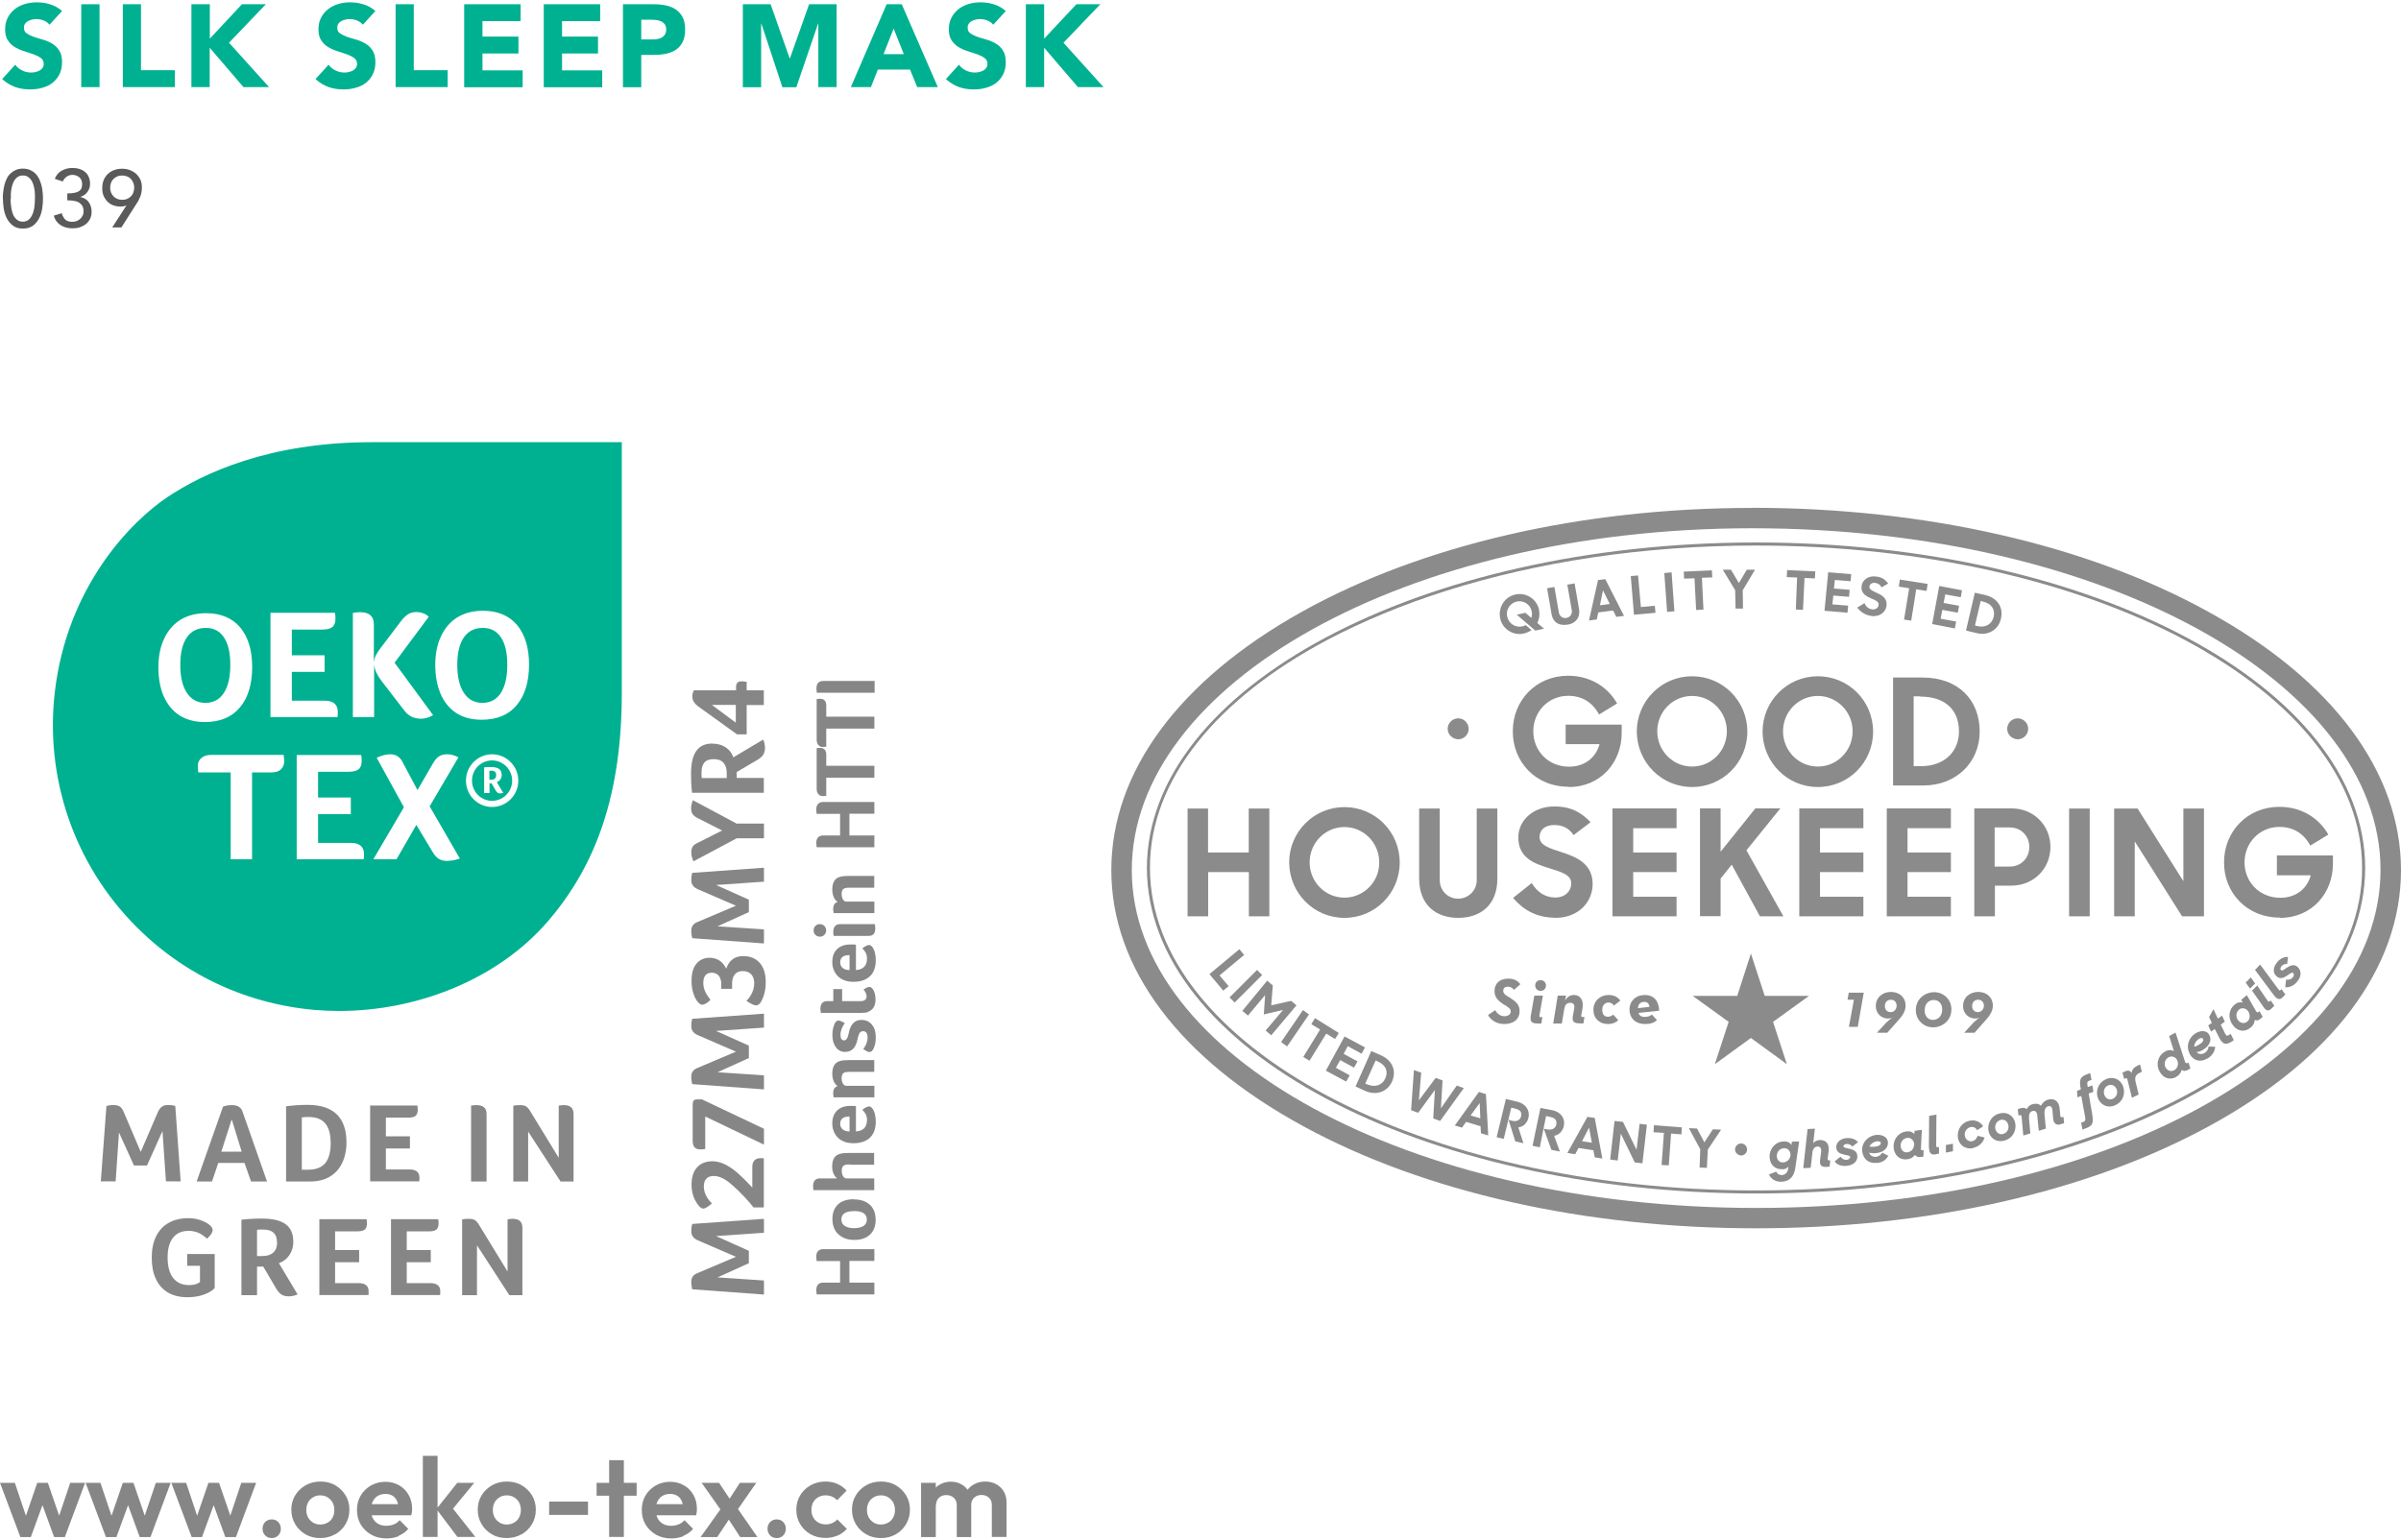 <svg height="120px" width="187px" viewBox="0 0 187.66 120.08" xmlns="http://www.w3.org/2000/svg" id="Layer_2"><defs><style>.cls-1{fill:#868686;}.cls-2{fill:#5a5a5a;}.cls-3{fill:#8b8b8b;}.cls-4{fill:#00b191;}</style></defs><g id="Layer_1-2"><path d="M136.94,39.54c-13.31,0-25.82,2.89-35.21,8.13-9.59,5.36-14.87,12.52-14.87,20.19s5.34,14.77,15.04,20.04c9.44,5.14,21.99,7.96,35.35,7.96s25.92-2.82,35.36-7.96c9.71-5.28,15.05-12.4,15.05-20.04s-5.33-14.85-15.02-20.18c-9.49-5.26-22.18-8.15-35.7-8.15M136.94,41.13c27.65,0,49.12,12.23,49.12,26.71s-21.64,26.43-48.8,26.43-48.8-11.93-48.8-26.41,21.32-26.73,48.48-26.73" class="cls-3"></path><path d="M103.72,49.87c-8.58,4.57-13.86,10.89-13.84,17.81,0,6.94,5.28,13.24,13.84,17.81,8.57,4.57,20.43,7.41,33.53,7.41s24.95-2.84,33.53-7.41c8.58-4.57,13.86-10.89,13.84-17.81,0-6.94-5.28-13.24-13.84-17.81-8.58-4.57-20.43-7.39-33.53-7.39-8.84,0-17.1,1.29-24.19,3.53-3.41,1.08-6.55,2.39-9.34,3.86M89.64,67.69c.03-14.11,21.35-25.44,47.61-25.45,26.26,0,47.58,11.32,47.61,25.45-.03,14.11-21.35,25.44-47.61,25.45-26.26-.02-47.58-11.34-47.61-25.45" class="cls-3"></path><polygon points="136.85 74.38 137.93 77.69 141.39 77.69 138.58 79.72 139.66 83.03 136.85 80.98 134.03 83.03 135.11 79.72 132.3 77.69 135.78 77.69 136.85 74.38" class="cls-3"></polygon><path d="M116.31,79.18l.55-.37c.13.22.37.47.72.47.29,0,.5-.15.5-.37,0-.18-.12-.29-.44-.49l-.17-.1c-.44-.29-.66-.57-.66-1.02,0-.52.35-.96,1.08-.96.44,0,.74.17.94.44l-.5.44c-.13-.17-.25-.25-.49-.25-.25,0-.35.15-.35.32s.1.29.35.44l.17.1c.47.3.76.54.76,1.04,0,.69-.52,1.02-1.21,1.02-.64,0-1.09-.37-1.26-.71" class="cls-3"></path><path d="M119.99,76.88c0-.25.18-.42.42-.42s.42.17.42.42-.18.42-.42.42c-.22,0-.42-.17-.42-.42M119.65,79.22l.27-1.55h.67l-.27,1.55c-.02.08.02.13.08.13h.15l-.08.5h-.25c-.49,0-.66-.12-.57-.64" class="cls-3"></path><path d="M121.73,77.67h.67l-.08.39c.17-.29.39-.44.71-.44.47,0,.76.4.66,1.02l-.1.57c-.02.08.02.13.1.13h.15l-.08.5h-.25c-.49,0-.67-.12-.57-.62l.1-.55c.05-.29-.07-.44-.3-.44-.27,0-.4.13-.47.44l-.2,1.18h-.67l.35-2.18Z" class="cls-3"></path><path d="M124.54,78.78c0-.69.52-1.16,1.19-1.16.44,0,.74.18.91.44l-.5.39c-.08-.15-.24-.24-.42-.24-.3,0-.49.24-.49.57s.15.54.44.54c.2,0,.32-.08.42-.17l.39.44c-.18.18-.44.3-.81.3-.66,0-1.13-.44-1.13-1.11" class="cls-3"></path><path d="M128.92,78.55c-.02-.24-.15-.39-.4-.39-.29,0-.47.15-.5.49l.91-.1ZM128.59,79.33c.25,0,.4-.08.52-.18l.4.44c-.24.2-.5.3-.92.3-.79,0-1.23-.49-1.23-1.13,0-.69.52-1.14,1.18-1.14.77,0,1.11.5,1.14,1.23l-1.61.17c.05.22.24.32.52.32" class="cls-3"></path><polygon points="144.9 77.99 144.4 77.99 144.5 77.44 145.67 77.44 145.2 80.11 144.51 80.11 144.9 77.99" class="cls-3"></polygon><path d="M148.24,78.46c0-.27-.17-.47-.45-.47-.3,0-.47.22-.47.5,0,.27.17.47.45.47s.47-.24.47-.5M147.5,79.72c.15-.17.44-.34.44-.34-.12.07-.25.08-.39.08-.49,0-.94-.39-.94-.97,0-.69.54-1.11,1.19-1.11s1.14.42,1.14,1.08c0,.42-.25.79-.57,1.14l-.86.97h-.81l.79-.86Z" class="cls-3"></path><path d="M151.8,78.75c0-.45-.27-.74-.66-.74s-.71.29-.71.82c0,.45.27.74.66.74.39-.02.71-.29.71-.82M149.74,78.81c0-.91.74-1.41,1.44-1.41s1.34.55,1.34,1.34c0,.91-.74,1.41-1.44,1.41s-1.34-.55-1.34-1.34" class="cls-3"></path><path d="M155.06,78.46c0-.27-.17-.47-.45-.47-.3,0-.47.22-.47.5,0,.27.17.47.45.47s.47-.24.47-.5M154.32,79.72c.15-.17.44-.34.44-.34-.12.07-.25.08-.39.08-.49,0-.94-.39-.94-.97,0-.69.54-1.11,1.19-1.11s1.14.42,1.14,1.08c0,.42-.25.79-.57,1.14l-.86.97h-.81l.79-.86Z" class="cls-3"></path><path d="M156.88,56.81c0-.45.37-.82.82-.82s.82.37.82.82-.37.82-.82.82c-.45-.02-.82-.37-.82-.82" class="cls-3"></path><path d="M113.15,56.81c0-.45.37-.82.82-.82s.82.37.82.82-.37.82-.82.82c-.45-.02-.82-.37-.82-.82" class="cls-3"></path><path d="M178.21,71.59c2.5,0,4.13-1.95,4.13-4.22v-.66h-4.38v1.55h2.65c-.3,1.08-1.18,1.76-2.39,1.76-1.61,0-2.79-1.23-2.79-2.77s1.19-2.77,2.72-2.77c1.09,0,1.9.5,2.42,1.46l1.41-.86c-.72-1.28-2.08-2.17-3.83-2.17-2.5,0-4.32,1.93-4.32,4.33-.02,2.34,1.73,4.33,4.37,4.33M165.24,71.47h1.61v-5.86l3.7,5.86h1.71v-8.43h-1.61v5.68l-3.58-5.68h-1.83v8.43ZM161.72,71.47h1.61v-8.43h-1.61v8.43ZM157.08,64.52c.91,0,1.53.69,1.53,1.53s-.62,1.53-1.53,1.53h-1.18v-3.06h1.18ZM154.31,71.47h1.61v-2.4h1.28c1.76,0,3.06-1.34,3.06-3.02s-1.29-3.02-3.04-3.02h-2.91v8.45ZM147.47,71.47h5.01v-1.53h-3.39v-1.93h3.39v-1.53h-3.39v-1.9h3.39v-1.55h-5.01v8.43ZM140.63,71.47h5.01v-1.53h-3.39v-1.93h3.39v-1.53h-3.39v-1.9h3.39v-1.55h-5.01v8.43ZM137.56,71.47h1.83l-2.89-5.16,2.65-3.28h-1.95l-2.72,3.39v-3.39h-1.61v8.43h1.61v-2.94l.87-1.09,2.2,4.03ZM126.03,71.47h5.01v-1.53h-3.39v-1.93h3.39v-1.53h-3.39v-1.9h3.39v-1.55h-5.01v8.43ZM121.56,71.59c1.86,0,2.92-1.29,2.92-2.64,0-1.61-1.29-2.13-2.44-2.5-.91-.3-1.71-.52-1.71-1.18,0-.54.4-.94,1.16-.94.66,0,1.16.27,1.5.79l1.33-1.01c-.69-.71-1.46-1.23-2.84-1.23-1.63,0-2.81,1.08-2.81,2.42,0,1.61,1.26,2.05,2.39,2.4.91.29,1.75.5,1.75,1.19,0,.57-.44,1.11-1.26,1.11-.76,0-1.41-.42-1.83-1.13l-1.46,1.16c.76.89,1.78,1.55,3.31,1.55M113.97,71.59c1.76,0,3.06-1.02,3.06-3.04v-5.51h-1.61v5.61c0,.81-.66,1.44-1.46,1.44s-1.43-.64-1.43-1.44v-5.61h-1.61v5.51c.02,2.02,1.29,3.04,3.06,3.04M105.08,70.01c-1.51,0-2.72-1.24-2.72-2.76s1.21-2.76,2.72-2.76,2.72,1.24,2.72,2.76c.02,1.51-1.21,2.76-2.72,2.76M105.08,71.59c2.4,0,4.32-1.93,4.32-4.33s-1.92-4.33-4.32-4.33-4.32,1.95-4.32,4.33c.02,2.4,1.93,4.33,4.32,4.33M97.61,71.47h1.6v-8.43h-1.61v3.44h-3.18v-3.44h-1.6v8.43h1.61v-3.46h3.18v3.46Z" class="cls-3"></path><path d="M150.07,54.29c2.07,0,3.04,1.13,3.04,2.72s-1.14,2.72-2.97,2.72h-.57v-5.46h.5v.02ZM147.96,61.24h2.37c2.57,0,4.4-1.81,4.4-4.22s-1.61-4.22-4.47-4.22h-2.3v8.43ZM142.08,59.76c-1.51,0-2.72-1.24-2.72-2.76s1.21-2.76,2.72-2.76,2.72,1.24,2.72,2.76-1.21,2.76-2.72,2.76M142.08,61.36c2.4,0,4.32-1.93,4.32-4.33s-1.92-4.33-4.32-4.33-4.32,1.95-4.32,4.33c.02,2.4,1.93,4.33,4.32,4.33M132.25,59.76c-1.51,0-2.72-1.24-2.72-2.76s1.21-2.76,2.72-2.76,2.72,1.24,2.72,2.76-1.19,2.76-2.72,2.76M132.25,61.36c2.4,0,4.32-1.93,4.32-4.33s-1.92-4.33-4.32-4.33-4.32,1.95-4.32,4.33c.02,2.4,1.93,4.33,4.32,4.33M122.62,61.36c2.5,0,4.13-1.95,4.13-4.22v-.66h-4.38v1.53h2.65c-.3,1.08-1.18,1.76-2.39,1.76-1.61,0-2.79-1.23-2.79-2.77s1.19-2.77,2.72-2.77c1.09,0,1.9.5,2.42,1.46l1.41-.86c-.72-1.28-2.08-2.17-3.83-2.17-2.5,0-4.32,1.93-4.32,4.33-.02,2.35,1.73,4.35,4.37,4.35" class="cls-3"></path><path d="M154.98,46.86c.72.17.97.64.84,1.21-.13.54-.62.86-1.26.71l-.2-.05.45-1.92.17.05ZM153.67,49.13l.84.2c.91.22,1.7-.29,1.88-1.13.2-.84-.22-1.61-1.23-1.85l-.81-.18-.69,2.96ZM151.03,48.62l1.76.34.1-.54-1.21-.22.13-.69,1.21.22.1-.54-1.21-.22.13-.67,1.21.22.1-.54-1.78-.34-.55,2.97ZM148.81,48.27l.57.08.39-2.45.81.13.08-.55-2.17-.34-.08.55.81.13-.4,2.44ZM146.29,47.99c.67.08,1.11-.34,1.16-.82.07-.57-.37-.82-.77-.99-.3-.15-.59-.25-.57-.49.02-.18.18-.32.45-.29.24.03.4.15.5.35l.52-.3c-.22-.29-.47-.5-.97-.55-.59-.07-1.06.27-1.11.76-.07.57.37.79.76.96.32.13.6.25.57.5-.02.2-.2.39-.5.35-.27-.03-.49-.2-.6-.49l-.57.35c.25.32.59.59,1.14.66M142.6,47.58l1.8.15.05-.55-1.23-.1.07-.69,1.23.1.05-.55-1.23-.1.07-.67,1.23.1.05-.55-1.8-.15-.29,3.02ZM140.35,47.48l.57.03.12-2.49.81.03.03-.55-2.2-.1-.03.55.81.03-.1,2.49ZM135.66,47.41h.57l-.02-1.43.96-1.61h-.64l-.62,1.04-.62-1.04h-.64l.97,1.6.03,1.44ZM132.57,47.52l.57-.03-.12-2.49.81-.03-.03-.55-2.2.1.03.55.81-.03.13,2.49ZM130.3,47.67l.57-.05-.22-3.04-.57.05.22,3.04ZM127.71,47.89l1.68-.15-.05-.55-1.09.1-.22-2.47-.57.05.25,3.02ZM125.28,45.97l.54,1.08-.77.1.24-1.18ZM124.2,48.34l.6-.08.12-.55,1.16-.15.25.5.6-.08-1.46-2.87-.57.07-.71,3.18ZM122.52,48.67c.62-.1,1.02-.55.89-1.26l-.34-1.97-.57.1.35,2c.05.29-.13.55-.42.6s-.54-.13-.59-.42l-.35-2-.57.1.34,1.97c.1.71.62.99,1.26.87M119.99,49.13l.69-.15-.52-.44c.15-.32.2-.67.13-1.04-.18-.84-1.01-1.38-1.85-1.19-.84.18-1.36,1.01-1.19,1.86.18.84,1.01,1.38,1.85,1.19.22-.05.44-.15.6-.27l-.45-.39c-.08.05-.17.08-.27.1-.54.12-1.06-.22-1.18-.76-.12-.54.22-1.06.74-1.18.54-.12,1.06.22,1.18.76.03.18.02.35-.03.52l-.47-.4-.67.15,1.44,1.23Z" class="cls-3"></path><path d="M179.54,76.58c.34-.39.34-.81.1-1.09-.3-.35-.66-.17-.94.02-.18.13-.35.25-.42.17s-.05-.18.03-.3c.12-.15.29-.2.45-.18l.07-.55c-.27-.03-.6.1-.86.42-.29.35-.34.76-.1,1.02.32.37.66.17.94-.02.18-.13.35-.25.42-.17.08.1.07.22-.03.34-.13.17-.32.2-.52.18l-.07.59c.29.03.64-.07.92-.42M178.45,77.76l.17-.18-.3-.42-.05.05c-.07.08-.13.07-.18-.02l-1.44-1.95-.4.42,1.44,1.93c.24.32.45.5.77.17M175.86,77.12l.4-.4-.34-.47-.4.4.34.47ZM177.54,78.68l.22-.22-.29-.42-.05.05c-.08.08-.12.08-.18-.02l-.82-1.19-.4.4.87,1.24c.2.32.39.42.66.15M175.64,79.7c-.25.22-.59.1-.76-.17-.13-.24-.12-.55.12-.77.22-.18.57-.12.74.17.13.25.15.57-.1.77M175.91,80.17c.22-.18.3-.39.32-.6.13.07.27.05.42-.07l.2-.17-.25-.44-.03.03c-.12.1-.18.07-.25-.05l-.71-1.24-.44.37.13.22c-.2-.07-.44-.02-.66.17-.44.37-.49.97-.22,1.44.32.57.94.79,1.48.34M172.82,80.48l.29-.2.3.6c.3.62.57.71,1.11.32l.07-.05-.24-.49c-.3.22-.34.18-.49-.12,0-.02-.13-.29-.29-.6l.32-.24-.22-.47-.32.24c-.18-.39-.35-.74-.35-.74l-.34.62.22.45-.29.2.22.47ZM171.85,81.05c.17-.1.3-.08.34,0,.05.12-.03.29-.3.44-.15.1-.27.15-.4.17.02-.24.15-.47.37-.6M172.55,82.58c.4-.25.55-.57.59-.91l-.52-.02c-.02.22-.12.37-.29.49-.25.15-.49.12-.64-.05.15-.03.34-.08.52-.2.44-.27.66-.69.5-1.08-.15-.4-.64-.49-1.13-.18-.45.29-.72.89-.5,1.44.2.59.81.91,1.46.5M169.93,83.5c-.3.17-.6-.02-.71-.3-.08-.25,0-.57.29-.72.27-.13.59,0,.69.32.07.25,0,.55-.27.71M170.1,84.01c.25-.13.37-.34.42-.54.12.1.27.12.44.03l.24-.13-.15-.47-.03.02c-.15.08-.2.03-.24-.08l-.74-2.28-.5.27.37,1.18c-.18-.1-.42-.12-.69.03-.5.27-.69.86-.52,1.36.22.62.79.96,1.41.62M166.64,85.65l.52-.25-.24-.97c-.1-.39.03-.59.29-.71l.2-.1-.15-.57-.24.12c-.24.12-.39.3-.42.55-.1-.17-.25-.25-.49-.13l-.22.1.13.49.07-.03c.12-.05.18-.02.2.13l.34,1.38ZM165.11,85.75c-.3.12-.59-.08-.66-.4-.07-.3.1-.59.34-.67.32-.12.6.08.67.4.07.3-.1.57-.35.67M165.28,86.26c.57-.24.81-.77.71-1.31-.12-.62-.69-1.02-1.36-.76-.55.22-.81.79-.71,1.31.12.6.69,1.02,1.36.76M162.37,85.62l.3-.1.29,1.58c.07.34.02.39-.18.47l-.12.03.1.54.27-.1c.57-.2.6-.44.49-1.14,0,0-.17-.94-.27-1.58l.37-.13-.08-.5-.37.13v-.05c-.07-.34-.03-.39.18-.47l.12-.03-.1-.54-.15.05c-.62.22-.74.4-.59,1.18v.05l-.29.1.03.52ZM158.14,88.61l.55-.17-.1-1.13c-.03-.35.05-.55.27-.62.2-.05.34.05.37.34l.12,1.21.55-.17-.1-1.09c-.03-.39.07-.59.27-.66.22-.07.34.08.35.35l.05.6c.03.37.24.55.54.47l.32-.1-.05-.49-.08.02c-.1.03-.15.02-.17-.12l-.05-.55c-.05-.6-.44-.84-.94-.69-.2.07-.4.22-.52.47-.15-.15-.39-.2-.67-.12-.22.07-.35.2-.45.39-.1-.12-.25-.13-.45-.08l-.24.07.05.5.07-.02c.12-.03.17,0,.18.15l.13,1.43ZM156.54,88.49c-.32.08-.57-.17-.6-.49-.02-.3.18-.55.44-.62.32-.07.57.17.6.49.03.32-.17.55-.44.62M156.64,89.01c.6-.15.91-.66.89-1.19-.03-.64-.54-1.11-1.24-.94-.57.13-.91.66-.89,1.19.03.64.54,1.11,1.24.94M154.24,89.57c.45-.1.77-.42.87-.81l-.54-.13c-.07.2-.2.37-.42.42-.32.07-.57-.18-.59-.5-.02-.3.22-.55.45-.6.24-.05.42.05.52.24l.47-.3c-.2-.34-.6-.54-1.06-.44-.59.12-.94.64-.92,1.18,0,.6.5,1.11,1.21.96M152.09,89.94l.55-.1v-.59l-.55.1v.59ZM151.3,90.07l.25-.05v-.52l-.07.02c-.1.02-.15-.02-.15-.13l.02-2.42-.57.1-.02,2.42c.02.39.08.67.54.59M149.1,89.92c-.34.05-.55-.22-.55-.54,0-.27.18-.54.52-.59.29-.03.54.2.54.52-.02.29-.17.55-.5.6M149.08,90.46c.29-.03.47-.17.59-.34.08.12.2.18.39.17l.27-.03.02-.5h-.03c-.17.02-.2-.03-.18-.17l.07-1.43-.57.08-.02.25c-.15-.17-.37-.25-.66-.2-.55.08-.94.57-.96,1.11-.02.64.4,1.16,1.09,1.06M146.7,89.06c.2-.02.32.05.3.15,0,.12-.15.24-.45.27-.17.02-.32.02-.44-.02.12-.22.34-.37.59-.4M146.68,90.76c.49-.05.74-.27.91-.57l-.47-.24c-.12.18-.27.29-.47.32-.29.03-.49-.1-.55-.32.15.03.35.07.55.03.52-.05.89-.34.91-.76.03-.44-.37-.71-.94-.66-.54.07-1.04.5-1.08,1.09-.02.62.39,1.18,1.14,1.09M144.33,90.98c.5-.05.82-.32.84-.69.03-.47-.35-.59-.67-.66-.22-.05-.42-.07-.42-.18,0-.1.1-.17.25-.18.18-.02.34.07.45.2l.44-.34c-.17-.22-.5-.35-.89-.32-.45.03-.77.3-.81.64-.03.49.34.59.67.66.22.05.42.07.42.18-.02.12-.12.2-.27.22-.2.02-.37-.08-.49-.25l-.45.37c.13.22.45.39.92.35M140.95,91.16l.57-.03s.12-.97.13-1.14c.03-.34.17-.5.39-.52.2-.02.34.12.3.42l-.08.6c-.05.37.03.59.49.57l.25-.02.05-.49h-.07c-.1,0-.15-.02-.13-.15l.07-.55c.08-.59-.2-.92-.71-.89-.18.02-.35.08-.49.24l.13-1.13-.57.03-.34,3.06ZM139.37,90.71c-.34.02-.54-.29-.49-.59.03-.27.25-.52.57-.52.3-.02.52.25.49.59-.05.27-.25.5-.57.52M139.31,91.25c.22,0,.37-.08.47-.22-.02.1-.02.15-.02.15-.03.29-.2.5-.49.52-.22,0-.37-.1-.44-.27l-.57.22c.15.35.52.59.97.57.69-.02.99-.44,1.09-1.08l.3-2.07-.57.02-.03.25c-.12-.17-.32-.29-.62-.27-.57.02-.99.45-1.08.99-.08.66.27,1.19.97,1.18M136.08,90.17c.25,0,.47-.2.47-.47,0-.25-.2-.47-.47-.47-.25,0-.47.2-.47.47,0,.25.22.45.47.47M132.84,91.11l.57.03.07-1.43,1.04-1.56-.64-.03-.67,1.02-.57-1.08-.64-.03.89,1.65-.05,1.43ZM129.86,90.91l.57.03.18-2.49.81.07.03-.55-2.18-.17-.03.55.81.05-.18,2.5ZM125.87,90.49l.57.07.24-2.1,1.09,2.25.6.07.35-3.02-.57-.07-.24,2.03-1.06-2.18-.66-.07-.34,3.02ZM124.2,87.99l.22,1.18-.77-.12.55-1.06ZM122.51,89.97l.6.1.27-.49,1.16.18.1.55.6.1-.6-3.18-.57-.08-1.56,2.81ZM119.78,89.41l.57.12.49-2.45.3.07c.44.08.55.29.5.59-.03.22-.25.47-.69.39l-.29-.05.6,1.65.66.13-.45-1.23c.42-.07.67-.4.76-.77.12-.57-.22-1.09-.89-1.23l-.94-.18-.62,2.97ZM116.98,88.74l.55.13.59-2.44.3.07c.42.1.54.32.47.6-.05.22-.27.47-.71.35l-.27-.07.52,1.68.64.15-.4-1.24c.44-.05.69-.37.79-.74.13-.55-.17-1.09-.84-1.26l-.92-.22-.72,2.97ZM115.65,86.07l.05,1.19-.76-.22.71-.97ZM113.7,87.82l.57.17.32-.45,1.13.34.03.55.57.17-.18-3.23-.55-.17-1.88,2.62ZM110.29,86.63l.55.2,1.31-1.78-.13,2.22.54.2,1.85-2.57-.55-.2-1.24,1.78.13-2.18-.54-.2-1.31,1.76.18-2.17-.57-.2-.22,3.14ZM107.67,82.81c.69.3.84.82.6,1.34-.22.5-.77.72-1.38.47l-.18-.08.81-1.8.15.07ZM105.96,84.78l.77.35c.86.37,1.71.05,2.07-.74.35-.79.08-1.63-.86-2.05l-.76-.34-1.23,2.77ZM103.62,83.53l1.6.86.27-.49-1.08-.59.34-.6,1.08.59.27-.49-1.08-.59.32-.6,1.08.59.27-.49-1.6-.86-1.46,2.67ZM101.86,82.46l.49.3,1.31-2.12.69.42.29-.47-1.86-1.16-.29.47.69.42-1.31,2.13ZM100.13,81.3l.47.34,1.71-2.5-.47-.34-1.71,2.5ZM97.1,78.86l.44.37,1.34-1.6-.1,1.51,1.5-.35-1.36,1.61.44.37,1.97-2.34-.42-.35-1.55.35.12-1.56-.44-.37-1.93,2.35ZM96.1,77.81l.4.4,2.15-2.15-.4-.4-2.15,2.15ZM94.53,75.99l1.08,1.29.42-.35-.71-.84,1.92-1.6-.37-.45-2.34,1.95Z" class="cls-3"></path><path d="M8.94,86.23c.17,0,.31.04.42.11.12.08.21.2.29.38l1.35,3.17,1.35-3.14c.16-.35.41-.53.74-.53.27,0,.48.03.61.08l.42,5.89h-1.15l-.27-3.93-1.21,2.69h-1.02l-1.17-2.58-.26,3.82h-1.16l.44-5.89c.17-.05.38-.08.62-.08" class="cls-1"></path><path d="M19.62,92.2l-.51-1.45h-2.05l-.49,1.45h-1.2l2.06-5.85c.19-.08.42-.12.71-.12.44,0,.72.18.83.55l1.9,5.42h-1.26ZM18.11,87.34l-.81,2.53h1.59l-.78-2.53Z" class="cls-1"></path><path d="M27.08,89.14c0,.63-.12,1.17-.35,1.64-.23.47-.56.82-.98,1.06-.42.24-.92.36-1.5.36h-1.89v-5.88c.55-.07,1.1-.11,1.67-.11,1.01,0,1.77.24,2.28.73.51.49.77,1.22.77,2.19M25.84,89.15c0-.67-.14-1.17-.43-1.5-.28-.33-.71-.49-1.29-.49-.17,0-.34,0-.53.03v4.09h.49c.61,0,1.05-.17,1.34-.51.28-.34.43-.87.43-1.61" class="cls-1"></path><path d="M32.04,91.26c.24,0,.42.06.55.16.13.11.19.26.19.46,0,.07,0,.12,0,.16,0,.04,0,.09-.01.15h-3.84v-5.93h3.69c.02.09.03.2.03.33,0,.22-.06.39-.17.48-.11.09-.31.14-.58.14h-1.74v1.46h1.88v.95h-1.88v1.64h1.9Z" class="cls-1"></path><path d="M36.81,86.27c.19-.03.33-.04.43-.04.53,0,.79.23.79.69v5.28h-1.21v-5.93Z" class="cls-1"></path><path d="M44.84,92.2h-1.03l-2.53-3.9v3.9h-1.16v-5.92c.15-.04.33-.05.54-.05.17,0,.31.03.42.08.11.06.21.16.31.31l2.28,3.73v-4.08c.18-.03.31-.04.4-.04.51,0,.76.23.76.69v5.28Z" class="cls-1"></path><path d="M14.63,98.77v-.9h2.15v2.66c-.11.13-.28.26-.51.37-.22.11-.47.2-.75.26-.27.06-.57.09-.88.09-.6,0-1.1-.13-1.52-.37-.41-.25-.73-.6-.94-1.07-.22-.47-.32-1.02-.32-1.66s.11-1.2.34-1.66c.23-.47.56-.82.99-1.06.43-.24.94-.36,1.54-.36.32,0,.63.05.93.15.29.1.52.22.7.36.17.14.26.28.26.42,0,.1-.04.2-.12.32-.08.12-.19.24-.32.35-.24-.22-.47-.37-.7-.47-.23-.09-.47-.14-.73-.14-.54,0-.95.18-1.23.54-.28.36-.42.87-.42,1.54s.14,1.23.43,1.6c.29.37.7.56,1.25.56.26,0,.48-.04.65-.12.08-.04.15-.08.2-.12v-1.27h-1.01Z" class="cls-1"></path><path d="M22.93,96.86c0,.42-.1.78-.3,1.08-.2.3-.47.52-.83.65l1.46,2.44c-.23.1-.47.15-.71.15-.22,0-.4-.05-.55-.14s-.28-.25-.41-.46l-1.01-1.72h-.49v2.23h-1.22v-5.9c.51-.06,1.03-.09,1.57-.09.84,0,1.47.14,1.87.43.4.29.61.73.61,1.33M21.65,96.97c0-.34-.09-.6-.27-.76-.18-.17-.45-.25-.82-.25-.11,0-.2,0-.27,0-.08,0-.14.01-.2.02v2.05h.42c.37,0,.65-.09.85-.27.2-.18.3-.45.3-.79" class="cls-1"></path><path d="M28.07,100.15c.24,0,.42.06.55.16.13.11.19.26.19.46,0,.06,0,.12,0,.16,0,.04,0,.09-.01.15h-3.84v-5.93h3.69c.02.09.03.2.03.33,0,.22-.06.39-.17.48-.11.09-.31.14-.58.14h-1.74v1.46h1.88v.95h-1.88v1.64h1.9Z" class="cls-1"></path><path d="M33.67,100.15c.24,0,.42.06.55.16.13.11.19.26.19.46,0,.06,0,.12,0,.16,0,.04,0,.09-.01.15h-3.84v-5.93h3.69c.02.09.03.2.03.33,0,.22-.06.39-.17.48-.11.09-.31.14-.58.14h-1.74v1.46h1.88v.95h-1.88v1.64h1.9Z" class="cls-1"></path><path d="M40.84,101.09h-1.03l-2.53-3.9v3.9h-1.16v-5.92c.15-.04.33-.05.54-.05.17,0,.31.03.42.08.11.06.21.16.31.31l2.28,3.73v-4.08c.18-.03.31-.04.4-.04.51,0,.76.23.76.69v5.28Z" class="cls-1"></path><path d="M78.67,120v-2.69c0-.34-.07-.63-.22-.88-.15-.25-.34-.43-.6-.57-.25-.13-.53-.2-.85-.2s-.6.07-.86.21c-.26.14-.46.33-.62.58-.16.25-.25.54-.27.88l.66.16c0-.16.04-.3.11-.42.07-.12.17-.21.29-.27.13-.06.26-.09.41-.09.23,0,.42.07.57.21.16.14.23.33.23.57v2.5h1.15ZM75.91,120v-2.72c0-.33-.07-.62-.21-.86-.14-.24-.33-.42-.57-.55-.24-.13-.51-.2-.8-.2-.31,0-.59.07-.83.2-.25.13-.44.32-.58.56-.14.24-.21.52-.21.85l.45.22c0-.16.04-.3.11-.42.07-.12.17-.21.29-.27.12-.06.26-.09.41-.09.23,0,.42.07.58.21.15.14.23.33.23.57v2.5h1.15ZM73.14,115.76h-1.15v4.24h1.15v-4.24ZM68.29,118.87c-.16-.1-.29-.23-.39-.4-.09-.17-.14-.37-.14-.59s.05-.42.14-.59c.09-.17.22-.3.39-.4.16-.1.35-.15.56-.15s.41.05.57.15c.16.1.29.23.39.4.09.17.14.37.14.59s-.05.42-.14.59c-.09.17-.22.31-.39.4-.17.1-.36.15-.58.15s-.4-.05-.56-.15M70.01,119.79c.34-.2.61-.46.81-.8.2-.34.3-.71.3-1.13s-.1-.79-.3-1.12c-.2-.33-.47-.59-.81-.79-.34-.2-.73-.29-1.16-.29s-.81.1-1.15.29c-.34.2-.62.46-.81.79-.2.33-.3.7-.3,1.12s.1.79.3,1.13c.2.34.47.6.82.8.34.2.73.29,1.15.29s.81-.1,1.15-.29M65.44,119.9c.28-.12.53-.3.75-.54l-.75-.74c-.11.13-.24.23-.4.29-.16.07-.33.1-.52.1-.21,0-.4-.05-.57-.15-.17-.1-.3-.23-.39-.4-.1-.17-.14-.37-.14-.59s.05-.43.14-.59c.1-.17.23-.3.39-.39.17-.1.36-.15.57-.15.19,0,.36.03.51.1.15.06.29.16.4.28l.74-.75c-.2-.23-.45-.4-.73-.53-.28-.12-.59-.18-.92-.18-.43,0-.81.1-1.16.29-.35.2-.62.46-.82.79-.2.33-.3.71-.3,1.13s.1.79.3,1.12c.2.33.47.6.81.79.34.19.73.29,1.17.29.33,0,.64-.06.92-.18M61.22,119.87c.13-.14.2-.31.2-.52s-.07-.38-.2-.52c-.13-.14-.3-.21-.51-.21s-.38.07-.52.21c-.13.14-.2.31-.2.52s.07.38.2.52c.13.14.31.21.52.21s.38-.07.51-.21M59.12,115.76h-1.29l-1.01,1.56.67.77,1.62-2.33ZM56.06,120l1.09-1.64-.66-.78-1.73,2.42h1.3ZM59.2,120l-1.75-2.52-.22-.17-1.03-1.55h-1.36l1.65,2.34.24.18,1.12,1.72h1.35ZM53.42,119.9c.3-.12.55-.3.75-.54l-.67-.68c-.13.15-.28.26-.46.33-.18.07-.37.11-.59.11-.24,0-.45-.05-.63-.15-.18-.1-.32-.25-.42-.44-.1-.19-.15-.41-.15-.67s.05-.47.14-.65c.09-.18.22-.33.39-.43.17-.1.37-.15.6-.15s.4.05.55.14c.15.09.26.22.34.39.08.17.13.38.14.63l.47-.36h-3.03v.87h3.56c.02-.11.04-.2.05-.28,0-.08.01-.16.01-.23,0-.4-.09-.77-.27-1.08-.18-.32-.42-.57-.74-.75-.31-.18-.67-.28-1.08-.28s-.79.1-1.13.29c-.34.2-.61.46-.8.79-.2.33-.29.71-.29,1.13s.1.81.3,1.14c.2.33.48.6.82.79.34.19.74.29,1.18.29.34,0,.67-.06.96-.18M49.76,115.76h-3.13v1.01h3.13v-1.01ZM48.76,113.99h-1.15v6h1.15v-6ZM45.96,117.23h-3.04v1.04h3.04v-1.04ZM39.05,118.87c-.16-.1-.29-.23-.39-.4-.09-.17-.14-.37-.14-.59s.05-.42.14-.59c.09-.17.22-.3.39-.4.16-.1.35-.15.56-.15s.41.05.57.15c.16.1.29.23.39.4.09.17.14.37.14.59s-.05.42-.14.59c-.09.17-.22.31-.39.4-.17.1-.36.15-.57.15s-.4-.05-.56-.15M40.77,119.79c.34-.2.61-.46.81-.8.2-.34.3-.71.3-1.13s-.1-.79-.3-1.12c-.2-.33-.47-.59-.81-.79-.34-.2-.73-.29-1.16-.29s-.81.1-1.15.29c-.34.2-.62.46-.82.79-.2.33-.3.7-.3,1.12s.1.79.3,1.13c.2.34.47.6.81.8.34.2.73.29,1.15.29s.81-.1,1.15-.29M34.2,113.65h-1.15v6.34h1.15v-6.34ZM37.16,120l-1.96-2.48-.04.56,1.91-2.32h-1.33l-1.63,2.05,1.64,2.18h1.4ZM31.16,119.9c.29-.12.55-.3.75-.54l-.67-.68c-.13.15-.28.26-.46.33-.18.07-.37.11-.59.11-.24,0-.45-.05-.63-.15-.18-.1-.32-.25-.42-.44-.1-.19-.14-.41-.14-.67s.04-.47.14-.65c.09-.18.22-.33.39-.43.17-.1.37-.15.6-.15.22,0,.4.05.55.14.15.09.26.22.34.39s.13.38.14.63l.46-.36h-3.03v.87h3.56c.02-.11.04-.2.05-.28,0-.08.01-.16.01-.23,0-.4-.09-.77-.27-1.08-.18-.32-.42-.57-.74-.75-.31-.18-.67-.28-1.08-.28s-.79.1-1.13.29c-.34.2-.61.46-.8.79-.2.33-.29.71-.29,1.13s.1.81.3,1.14c.2.33.48.6.82.79.35.19.74.29,1.19.29.34,0,.67-.06.96-.18M24.47,118.87c-.16-.1-.29-.23-.39-.4-.09-.17-.14-.37-.14-.59s.05-.42.14-.59c.09-.17.22-.3.39-.4.16-.1.35-.15.56-.15s.41.05.57.15c.16.1.29.23.39.4.09.17.14.37.14.59s-.04.42-.13.59c-.09.17-.22.31-.39.4-.17.1-.36.15-.58.15s-.4-.05-.56-.15M26.2,119.79c.34-.2.61-.46.81-.8.2-.34.3-.71.3-1.13s-.1-.79-.3-1.12c-.2-.33-.47-.59-.81-.79-.34-.2-.73-.29-1.16-.29s-.8.1-1.15.29c-.34.2-.62.46-.82.79-.2.33-.3.7-.3,1.12s.1.79.3,1.13c.2.34.47.6.81.8.34.2.73.29,1.15.29s.81-.1,1.15-.29M21.75,119.87c.13-.14.2-.31.2-.52s-.07-.38-.2-.52c-.13-.14-.3-.21-.51-.21s-.38.07-.52.21c-.13.14-.2.31-.2.52s.07.38.2.52c.13.14.31.21.52.21s.37-.07.51-.21M15.79,120l1.07-2.93h-.32l1.07,2.93h.83l1.58-4.24h-1.16l-1.03,3.08h.35s-1.06-3.08-1.06-3.08h-.83l-1.06,3.09h.35s-1.03-3.09-1.03-3.09h-1.16l1.59,4.24h.82ZM9.1,120l1.07-2.93h-.32l1.07,2.93h.84l1.58-4.24h-1.16l-1.04,3.08h.35s-1.06-3.08-1.06-3.08h-.83l-1.06,3.09h.35s-1.04-3.09-1.04-3.09h-1.16l1.59,4.24h.82ZM2.41,120l1.07-2.93h-.32l1.07,2.93h.84l1.58-4.24h-1.16l-1.04,3.08h.35s-1.06-3.08-1.06-3.08h-.83l-1.06,3.09h.35s-1.04-3.09-1.04-3.09H0l1.59,4.24h.82Z" class="cls-1"></path><path d="M16.09,48.92c-.65,0-1.15.25-1.49.75-.34.5-.51,1.21-.51,2.14s.17,1.66.51,2.18c.34.52.82.79,1.45.79s1.11-.26,1.45-.78c.34-.52.5-1.25.5-2.19s-.16-1.64-.49-2.14c-.33-.5-.8-.75-1.42-.75Z" class="cls-4"></path><path d="M38.41,60.09h-.09s-.05,0-.07,0v.7h.14c.12,0,.22-.03.29-.09.07-.06.1-.15.1-.27s-.03-.22-.1-.27c-.07-.05-.16-.08-.27-.08Z" class="cls-4"></path><path d="M38.46,59.28c-.87,0-1.57.71-1.57,1.58s.7,1.58,1.57,1.58,1.57-.71,1.57-1.58-.71-1.58-1.57-1.58ZM39.2,61.85s-.08.01-.12.01c-.07,0-.14-.02-.18-.05-.05-.03-.1-.08-.14-.15l-.34-.59h-.16v.76h-.42v-2.01c.09,0,.18-.02.28-.02.1,0,.18,0,.25,0,.29,0,.51.05.64.15.13.1.2.25.2.45,0,.09,0,.16-.03.22-.02.06-.05.12-.09.17-.04.05-.08.09-.12.12-.04.03-.09.06-.14.07l.5.83s-.08.03-.12.04Z" class="cls-4"></path><path d="M29.05,34.4c-8.07,0-13.22,2.46-15.96,4.29-2.84,1.9-7.86,6.99-8.81,15.28-.75,6.54,1.4,13.34,6.41,18.35,4.77,4.77,10.73,6.55,15.8,6.55,6.18,0,12.41-2.5,16.27-6.94,3.86-4.44,5.84-10.04,5.84-17.97v-19.56h-19.55ZM27.56,47.75c.26-.04.45-.06.58-.06.72,0,1.08.32,1.08.95v2.97c.02-.17.06-.34.14-.51.08-.17.2-.36.36-.57l1.66-2.19c.18-.23.36-.39.54-.5.18-.11.39-.16.61-.16.19,0,.38.03.55.1.17.06.32.15.43.27l-2.67,3.59,3.01,4.1c-.32.19-.63.28-.95.28-.54,0-.97-.21-1.29-.63l-1.78-2.31c-.36-.47-.56-.91-.59-1.33v4.14h-1.66v-8.14ZM21.14,47.74h5.04c.02.12.04.27.04.45,0,.31-.08.53-.24.66-.16.13-.42.2-.79.2h-2.38v2.01h2.56v1.3h-2.56v2.25h2.59c.32,0,.57.08.74.22.17.15.26.36.26.64,0,.09,0,.16,0,.22,0,.06-.01.13-.02.2h-5.24v-8.15ZM12.8,54.28c-.28-.65-.42-1.41-.42-2.28s.15-1.61.46-2.26c.31-.65.74-1.13,1.29-1.47.56-.33,1.21-.5,1.97-.5,1.15,0,2.04.37,2.67,1.11.62.74.94,1.77.94,3.1s-.32,2.4-.96,3.16c-.64.76-1.55,1.14-2.74,1.14-.78,0-1.44-.18-1.98-.52-.54-.35-.95-.85-1.23-1.5ZM21.95,59.99c-.17.15-.42.23-.73.23h-1.52v6.79h-1.67v-6.79h-2.53c-.02-.15-.04-.31-.04-.49,0-.27.09-.48.28-.64.19-.16.44-.24.75-.24h5.68c.02.17.04.34.04.52,0,.26-.09.46-.26.61ZM28.44,66.81c0,.06,0,.13-.02.2h-5.23v-8.15h5.04c.03.12.04.27.04.45,0,.31-.08.53-.24.66-.16.13-.42.2-.79.2h-2.38v2.01h2.56v1.3h-2.56v2.25h2.59c.32,0,.57.08.74.22.17.15.26.36.26.64,0,.09,0,.16,0,.22ZM34.99,67.14c-.28,0-.51-.05-.69-.16-.18-.11-.35-.3-.51-.58l-1.25-2.08-1.55,2.69h-1.81l2.39-4.07-2.13-3.87c.4-.18.75-.27,1.05-.27.44,0,.77.2.97.6l1.17,2.2,1.2-2.07c.16-.28.32-.47.49-.57.16-.11.38-.16.63-.16.28,0,.58.08.88.24l-2.25,3.83,2.36,4.08c-.34.12-.66.18-.95.18ZM38.46,62.92c-1.13,0-2.04-.92-2.04-2.06s.92-2.06,2.04-2.06,2.05.92,2.05,2.06-.92,2.06-2.05,2.06ZM40.39,54.96c-.64.76-1.55,1.14-2.74,1.14-.78,0-1.44-.17-1.98-.52-.54-.35-.95-.85-1.23-1.5-.28-.65-.42-1.41-.42-2.27s.15-1.61.46-2.26c.31-.65.74-1.13,1.29-1.47.56-.33,1.21-.5,1.97-.5,1.15,0,2.04.37,2.67,1.11.62.74.94,1.77.94,3.1s-.32,2.4-.96,3.16Z" class="cls-4"></path><path d="M37.74,48.92c-.65,0-1.15.25-1.49.75-.34.5-.51,1.21-.51,2.14s.17,1.66.51,2.18c.34.52.82.79,1.45.79s1.11-.26,1.45-.78c.33-.52.5-1.25.5-2.19s-.16-1.64-.49-2.14c-.33-.5-.8-.75-1.42-.75Z" class="cls-4"></path><path d="M54.03,100.04c0-.16.04-.29.11-.4.07-.11.19-.2.36-.27l3.02-1.28-2.98-1.29c-.34-.15-.51-.38-.51-.7,0-.26.03-.45.08-.58l5.6-.4v1.09l-3.74.26,2.56,1.15v.97l-2.45,1.11,3.63.24v1.1l-5.6-.41c-.05-.16-.08-.36-.08-.59Z" class="cls-1"></path><path d="M59.71,94.23h-.81c-.19-.25-.44-.53-.75-.86-.31-.33-.61-.62-.91-.88-.53-.48-1.01-.72-1.45-.72-.25,0-.45.07-.58.21-.13.14-.2.34-.2.6,0,.23.05.45.15.67.1.22.26.44.48.67-.3.26-.53.4-.67.4-.11,0-.22-.07-.34-.2-.39-.48-.58-1.03-.58-1.67,0-.58.14-1.03.43-1.35.28-.32.69-.48,1.22-.48.67,0,1.42.39,2.24,1.18.34.33.63.62.86.88v-1.61c0-.22.05-.4.16-.51.11-.12.26-.18.44-.18.06,0,.12,0,.16,0,.04,0,.09,0,.14.01v3.84Z" class="cls-1"></path><path d="M59.71,88.11v1.21l-4.59-2.2v2.54l-.14.02s-.09.01-.14.01c-.05,0-.1,0-.14,0-.19,0-.33-.06-.42-.17-.1-.12-.14-.28-.14-.5v-2.81c0-.16.03-.28.08-.34s.15-.09.3-.09h.34l4.87,2.31Z" class="cls-1"></path><path d="M54.03,84c0-.16.04-.29.11-.4.07-.11.19-.2.36-.27l3.02-1.28-2.98-1.29c-.34-.15-.51-.38-.51-.7,0-.26.03-.45.08-.58l5.6-.4v1.09l-3.74.26,2.56,1.15v.97l-2.45,1.11,3.63.24v1.1l-5.6-.41c-.05-.16-.08-.36-.08-.59Z" class="cls-1"></path><path d="M58.09,74.58c.55,0,.98.18,1.29.53.31.35.47.85.47,1.5,0,.61-.13,1.13-.38,1.56-.04.08-.1.14-.17.19s-.14.07-.21.07c-.16,0-.41-.12-.75-.35.19-.19.34-.41.45-.65.11-.24.16-.49.16-.74,0-.29-.08-.52-.24-.69-.16-.17-.38-.25-.66-.25s-.48.09-.62.26c-.14.17-.21.41-.21.7v.43h-.85v-.43c0-.15-.03-.29-.09-.43s-.15-.23-.26-.3c-.11-.07-.24-.1-.4-.1-.43,0-.65.27-.65.8,0,.21.04.41.12.61.08.2.22.43.44.7-.1.11-.2.21-.33.28-.12.07-.23.11-.31.11-.08,0-.14-.02-.2-.07-.05-.04-.1-.09-.15-.14-.15-.19-.27-.42-.36-.72-.09-.29-.13-.61-.13-.94,0-.57.12-1.02.38-1.33s.6-.47,1.04-.47c.29,0,.55.08.77.22.22.15.39.36.52.63.12-.34.29-.58.51-.74.22-.16.49-.24.82-.24Z" class="cls-1"></path><path d="M54.03,72.59c0-.16.04-.29.11-.4.07-.11.19-.2.36-.27l3.02-1.28-2.98-1.29c-.34-.15-.51-.38-.51-.7,0-.26.03-.45.08-.58l5.6-.4v1.09l-3.74.26,2.56,1.15v.97l-2.45,1.11,3.63.24v1.1l-5.6-.41c-.05-.16-.08-.36-.08-.59Z" class="cls-1"></path><path d="M57.54,64.22h2.17v1.15h-2.13l-3.38,1.8c-.11-.24-.17-.47-.17-.7,0-.11.01-.21.04-.3s.07-.16.13-.23.16-.13.28-.19l1.96-.99-1.95-.99c-.16-.08-.28-.18-.36-.3s-.11-.26-.11-.44c0-.1,0-.2.03-.29.02-.09.05-.21.1-.35l3.39,1.81Z" class="cls-1"></path><path d="M55.68,57.97c.4,0,.74.09,1.03.28.29.19.49.45.61.79l2.33-1.39c.1.22.14.44.14.67,0,.21-.05.38-.14.52-.09.14-.24.27-.44.39l-1.63.96v.46h2.12v1.16h-5.61c-.06-.48-.08-.98-.08-1.49,0-.8.14-1.4.41-1.78.27-.38.69-.58,1.26-.58ZM55.79,59.18c-.33,0-.57.08-.72.25-.16.17-.24.43-.24.78,0,.1,0,.19,0,.26,0,.07.01.13.02.19h1.95v-.4c0-.35-.09-.62-.26-.8-.17-.19-.42-.28-.75-.28Z" class="cls-1"></path><path d="M58.37,57.24h-.77l-2.97-2.14c-.19-.13-.32-.27-.4-.4s-.12-.28-.12-.44c0-.07.01-.16.04-.25.02-.1.05-.17.09-.21h3.29v-.26c0-.29.13-.44.4-.44.05,0,.1,0,.15,0,.05,0,.09.01.14.02l.14.02v.66h1.34v1.15h-1.34v2.3ZM57.51,54.94h-1.87l1.87,1.39v-1.39Z" class="cls-1"></path><path d="M65.66,100.12v-1.7h-1.83c-.02-.13-.03-.25-.03-.34,0-.18.04-.33.13-.43.09-.1.22-.16.39-.16h4.02v.92h-1.95v1.7h1.95v.92h-4.51c-.02-.14-.03-.25-.03-.32,0-.4.18-.6.53-.6h1.33Z" class="cls-1"></path><path d="M66.73,93.6c.35,0,.66.06.92.19.26.13.46.31.59.55.13.24.2.52.2.85,0,.5-.15.89-.45,1.17-.3.28-.71.41-1.24.41-.34,0-.64-.07-.9-.21s-.46-.33-.59-.57-.2-.52-.2-.84c0-.5.15-.89.44-1.16.29-.27.7-.4,1.23-.4ZM66.74,94.52c-.65,0-.98.22-.98.65,0,.22.09.39.26.5.18.12.42.18.72.18.32,0,.57-.06.75-.17.18-.12.26-.28.26-.5,0-.45-.34-.67-1.02-.67Z" class="cls-1"></path><path d="M66.48,90.87c-.21,0-.36.01-.44.04-.08.03-.15.08-.19.15-.04.07-.06.17-.06.29,0,.17.03.31.1.43.07.12.16.18.26.18h2.18v.92h-4.75s-.01-.05-.02-.12c0-.07-.01-.13-.01-.19,0-.4.18-.61.53-.61h1.34c-.25-.22-.38-.54-.38-.94,0-.29.06-.51.17-.68.11-.17.29-.27.52-.32.16-.04.39-.05.69-.05h1.9v.92h-1.86Z" class="cls-1"></path><path d="M67.77,87.43c0-.15-.02-.28-.06-.38-.04-.11-.09-.19-.15-.27-.06-.07-.11-.13-.16-.19.09-.07.18-.13.28-.18s.18-.08.24-.08c.1,0,.19.06.27.17.08.11.15.25.19.43.05.18.07.37.07.58,0,.55-.15.97-.45,1.26-.3.29-.74.44-1.31.44-.34,0-.63-.07-.88-.2s-.43-.32-.56-.55c-.13-.24-.2-.5-.2-.79,0-.44.13-.78.38-1.02.25-.24.6-.36,1.05-.36.22,0,.35,0,.42.02v1.98c.28-.02.49-.1.64-.25.15-.15.22-.36.22-.62ZM66.4,87.12c-.49,0-.73.19-.73.57,0,.19.07.34.2.44.13.11.31.16.53.16v-1.18Z" class="cls-1"></path><path d="M68.34,84.7v.92h-3.19v-.08c-.02-.07-.03-.15-.03-.22,0-.33.12-.52.35-.57-.28-.21-.42-.54-.42-.99,0-.29.06-.51.17-.68.11-.17.29-.27.52-.32.16-.04.39-.05.69-.05h1.9v.92h-1.86c-.21,0-.36.01-.44.04-.08.03-.15.08-.19.15-.04.07-.06.17-.06.29,0,.17.03.31.1.43.07.12.16.18.26.18h2.18Z" class="cls-1"></path><path d="M65.53,79.62c.12,0,.28.07.5.2-.09.12-.17.26-.24.43-.06.17-.1.33-.1.47,0,.3.1.45.29.45.15,0,.27-.16.34-.49.05-.27.12-.49.21-.64.09-.16.2-.27.33-.35.13-.08.29-.12.47-.12.34,0,.61.12.82.37s.3.58.3.98c0,.34-.05.62-.15.84-.09.21-.2.32-.33.32-.08,0-.16-.02-.24-.07s-.17-.1-.26-.16c.09-.11.17-.25.24-.41.06-.17.1-.33.1-.48,0-.34-.12-.51-.35-.51-.11,0-.2.04-.26.12-.06.08-.12.24-.17.49-.07.35-.19.61-.35.77-.16.16-.37.24-.63.24-.3,0-.54-.12-.72-.37s-.27-.56-.27-.93c0-.33.05-.62.15-.85.08-.2.19-.3.32-.31Z" class="cls-1"></path><path d="M67.86,78.95c-.15.05-.34.07-.58.07h-3.13v-.1c-.02-.08-.03-.15-.03-.21,0-.4.18-.61.54-.61h.47v-.94h.69v.94h1.44c.31,0,.47-.13.47-.38,0-.09-.02-.18-.07-.28s-.1-.17-.17-.24c.12-.08.21-.14.28-.17.07-.03.13-.04.18-.04.09,0,.17.05.24.14.08.09.14.21.18.36.04.15.06.3.06.47,0,.51-.2.83-.59.98Z" class="cls-1"></path><path d="M67.77,74.81c0-.15-.02-.28-.06-.38-.04-.11-.09-.19-.15-.27-.06-.07-.11-.13-.16-.19.09-.07.18-.13.28-.18s.18-.08.24-.08c.1,0,.19.06.27.17.08.11.15.25.19.43.05.18.07.37.07.58,0,.55-.15.97-.45,1.26-.3.29-.74.44-1.31.44-.34,0-.63-.07-.88-.2s-.43-.32-.56-.55c-.13-.24-.2-.5-.2-.79,0-.44.13-.78.38-1.02.25-.24.6-.36,1.05-.36.22,0,.35,0,.42.02v1.98c.28-.02.49-.1.64-.25.15-.15.22-.36.22-.62ZM66.4,74.5c-.49,0-.73.19-.73.57,0,.19.07.34.2.44.13.11.31.16.53.16v-1.18Z" class="cls-1"></path><path d="M64.08,72.08c.14,0,.25.05.35.14.09.09.14.21.14.35s-.05.26-.14.35c-.09.09-.21.14-.35.14s-.26-.05-.35-.14-.14-.21-.14-.35.05-.26.14-.35c.09-.09.21-.14.35-.14ZM68.38,72.08s.03.14.03.32c0,.21-.04.36-.13.46s-.23.14-.42.14h-2.7s0-.05-.02-.12-.01-.13-.01-.19c0-.4.18-.61.53-.61h2.72Z" class="cls-1"></path><path d="M68.34,70.3v.92h-3.19v-.08c-.02-.07-.03-.15-.03-.22,0-.33.12-.52.35-.57-.28-.21-.42-.54-.42-.99,0-.29.06-.51.17-.68.11-.17.29-.27.52-.32.16-.04.39-.05.69-.05h1.9v.92h-1.86c-.21,0-.36.01-.44.04-.08.03-.15.08-.19.15-.04.07-.06.17-.06.29,0,.17.03.31.1.43.07.12.16.18.26.18h2.18Z" class="cls-1"></path><path d="M65.66,65.16v-1.7h-1.83c-.02-.13-.03-.25-.03-.34,0-.18.04-.33.13-.43.09-.1.22-.16.39-.16h4.02v.92h-1.95v1.7h1.95v.92h-4.51c-.02-.14-.03-.25-.03-.32,0-.4.18-.6.53-.6h1.33Z" class="cls-1"></path><path d="M64.58,60.64v1.41c-.08.01-.17.02-.27.02-.15,0-.27-.05-.35-.16-.09-.1-.13-.24-.13-.42v-3.17c.09-.01.19-.02.29-.02.14,0,.26.05.34.14s.12.23.12.41v.85h3.76v.93h-3.76Z" class="cls-1"></path><path d="M64.58,56.8v1.41c-.08.01-.17.02-.27.02-.15,0-.27-.05-.35-.16-.09-.1-.13-.24-.13-.42v-3.17c.09-.01.19-.02.29-.02.14,0,.26.05.34.14s.12.23.12.41v.85h3.76v.93h-3.76Z" class="cls-1"></path><path d="M63.84,53.99c-.02-.14-.03-.25-.03-.32,0-.4.18-.6.53-.6h4.02v.92h-4.51Z" class="cls-1"></path></g><g id="Layer_2-2"><path d="M3.86,1.75c-.12-.15-.27-.25-.47-.33-.2-.07-.39-.1-.56-.1-.1,0-.21.01-.32.04s-.21.06-.31.11c-.1.05-.18.12-.24.21s-.09.19-.09.31c0,.2.07.35.22.45.15.1.33.19.55.27.22.07.46.15.72.22.26.07.5.18.72.31s.41.31.55.54c.15.23.22.53.22.91s-.07.67-.2.94-.32.49-.54.67c-.23.18-.49.31-.8.39-.3.09-.62.13-.96.13-.42,0-.81-.06-1.17-.19-.36-.13-.7-.34-1.01-.62l1.02-1.12c.15.2.33.35.55.45.22.11.45.16.69.16.12,0,.23-.01.35-.04.12-.03.23-.07.32-.12.09-.05.17-.12.23-.21.06-.09.09-.19.09-.3,0-.19-.07-.35-.22-.46-.15-.11-.34-.21-.56-.29-.23-.08-.47-.16-.73-.24-.26-.08-.51-.19-.73-.32-.23-.13-.41-.31-.56-.53-.15-.22-.22-.51-.22-.87s.07-.65.21-.92c.14-.26.32-.48.55-.66.23-.18.49-.31.79-.4.3-.09.61-.13.92-.13.37,0,.72.05,1.06.16.34.1.65.28.92.52l-.98,1.07Z" class="cls-4"></path><path d="M6.35.16h1.43v6.48h-1.43V.16Z" class="cls-4"></path><path d="M9.59.16h1.43v5.16h2.65v1.32h-4.07V.16Z" class="cls-4"></path><path d="M14.97.16h1.43v2.69L18.91.16h1.87l-2.88,3.01,3.13,3.47h-2l-2.64-3.08v3.08h-1.43V.16Z" class="cls-4"></path><path d="M28.35,1.75c-.12-.15-.27-.25-.47-.33-.2-.07-.39-.1-.56-.1-.1,0-.21.01-.32.04s-.21.06-.31.11c-.1.05-.18.12-.24.21s-.09.19-.09.31c0,.2.07.35.22.45.15.1.33.19.55.27.22.07.46.15.72.22.26.07.5.18.72.31s.41.31.55.54c.15.23.22.53.22.91s-.07.67-.2.94-.32.49-.54.67c-.23.18-.49.31-.8.39-.3.09-.62.13-.96.13-.42,0-.81-.06-1.17-.19-.36-.13-.7-.34-1.01-.62l1.02-1.12c.15.2.33.35.55.45.22.11.45.16.69.16.12,0,.23-.01.35-.04.12-.03.23-.07.32-.12.09-.05.17-.12.23-.21.06-.09.09-.19.09-.3,0-.19-.07-.35-.22-.46-.15-.11-.34-.21-.56-.29-.23-.08-.47-.16-.73-.24-.26-.08-.51-.19-.73-.32-.23-.13-.41-.31-.56-.53-.15-.22-.22-.51-.22-.87s.07-.65.21-.92c.14-.26.32-.48.55-.66.23-.18.49-.31.79-.4.3-.09.61-.13.92-.13.37,0,.72.05,1.06.16.34.1.65.28.92.52l-.98,1.07Z" class="cls-4"></path><path d="M30.91.16h1.43v5.16h2.65v1.32h-4.07V.16Z" class="cls-4"></path><path d="M36.29.16h4.4v1.32h-2.98v1.21h2.81v1.32h-2.81v1.32h3.14v1.32h-4.57V.16Z" class="cls-4"></path><path d="M42.51.16h4.4v1.32h-2.98v1.21h2.81v1.32h-2.81v1.32h3.14v1.32h-4.57V.16Z" class="cls-4"></path><path d="M48.68.16h2.41c.34,0,.65.03.95.09.3.06.56.17.78.32s.4.35.53.6c.13.25.2.57.2.96s-.06.7-.18.95-.29.46-.5.61c-.21.15-.47.26-.76.33-.29.06-.61.1-.95.1h-1.04v2.53h-1.43V.16ZM50.11,2.91h.95c.13,0,.25-.01.37-.04.12-.02.23-.07.32-.12.09-.06.17-.14.23-.24.06-.1.09-.23.09-.38,0-.16-.04-.3-.11-.4-.08-.1-.17-.18-.29-.23-.12-.06-.25-.09-.4-.11s-.29-.02-.42-.02h-.73v1.54Z" class="cls-4"></path><path d="M58.07.16h2.16l1.49,4.23h.02l1.5-4.23h2.15v6.48h-1.43V1.68h-.02l-1.7,4.97h-1.09l-1.64-4.97h-.02v4.97h-1.43V.16Z" class="cls-4"></path><path d="M69.3.16h1.18l2.82,6.48h-1.61l-.56-1.37h-2.52l-.54,1.37h-1.57l2.8-6.48ZM69.85,2.05l-.79,2.01h1.58l-.8-2.01Z" class="cls-4"></path><path d="M77.62,1.75c-.12-.15-.27-.25-.47-.33-.2-.07-.39-.1-.56-.1-.1,0-.21.01-.32.04s-.21.06-.31.11c-.1.05-.18.12-.24.21s-.09.19-.09.31c0,.2.07.35.22.45.15.1.33.19.55.27.22.07.46.15.72.22.26.07.5.18.72.31s.41.31.55.54c.15.23.22.53.22.91s-.07.67-.2.94-.32.49-.54.67c-.23.18-.49.31-.8.39-.3.09-.62.13-.96.13-.42,0-.81-.06-1.17-.19-.36-.13-.7-.34-1.01-.62l1.02-1.12c.15.2.33.35.55.45.22.11.45.16.69.16.12,0,.23-.01.35-.04.12-.03.23-.07.32-.12.09-.05.17-.12.23-.21.06-.09.09-.19.09-.3,0-.19-.07-.35-.22-.46-.15-.11-.34-.21-.56-.29-.23-.08-.47-.16-.73-.24-.26-.08-.51-.19-.73-.32-.23-.13-.41-.31-.56-.53-.15-.22-.22-.51-.22-.87s.07-.65.21-.92c.14-.26.32-.48.55-.66.23-.18.49-.31.79-.4.3-.09.61-.13.92-.13.37,0,.72.05,1.06.16.34.1.65.28.92.52l-.98,1.07Z" class="cls-4"></path><path d="M80.18.16h1.43v2.69l2.52-2.69h1.87l-2.88,3.01,3.13,3.47h-2l-2.64-3.08v3.08h-1.43V.16Z" class="cls-4"></path><path d="M.22,15.36c0-.17,0-.34.03-.52.02-.18.05-.36.09-.53.04-.17.1-.34.18-.5.07-.16.17-.3.29-.41s.26-.21.42-.28c.16-.07.35-.11.56-.11s.4.04.56.11c.16.07.3.16.42.28.12.12.21.26.29.41.07.16.13.32.18.5.04.17.08.35.09.53.02.18.03.35.03.52,0,.24-.02.5-.06.77-.04.27-.12.53-.24.76-.12.23-.27.43-.48.58-.2.15-.46.23-.79.23s-.58-.08-.78-.23c-.2-.15-.36-.35-.48-.58s-.19-.49-.24-.76c-.04-.27-.06-.53-.06-.77ZM.83,15.36c0,.15,0,.33.03.53.02.21.06.4.12.59.06.19.16.35.29.48.13.13.3.2.51.2s.38-.07.51-.2c.13-.13.22-.29.29-.48.06-.19.11-.39.12-.59.02-.2.03-.38.03-.53,0-.1,0-.22,0-.35s-.02-.26-.04-.4c-.02-.13-.06-.26-.1-.39-.04-.13-.1-.24-.17-.34-.07-.1-.16-.18-.26-.24-.1-.06-.22-.09-.37-.09s-.26.03-.37.09c-.1.06-.19.14-.26.24-.07.1-.13.21-.17.34-.04.13-.08.26-.1.39-.02.13-.04.27-.04.4s0,.25,0,.35Z" class="cls-2"></path><path d="M4.83,16.52c.07.22.17.38.29.49s.3.16.54.16c.12,0,.23-.02.33-.06.1-.04.2-.1.28-.17.08-.07.14-.16.19-.26.05-.1.07-.21.07-.34,0-.19-.04-.34-.12-.45s-.18-.2-.3-.26-.26-.09-.41-.11c-.15-.02-.3-.03-.44-.03v-.54c.23,0,.43-.02.58-.05.15-.03.27-.08.35-.14.08-.06.15-.13.18-.22.03-.09.05-.19.05-.3,0-.24-.07-.43-.22-.55-.15-.12-.33-.19-.54-.19-.17,0-.32.05-.45.14s-.24.22-.3.38l-.63-.21c.12-.29.3-.51.55-.64.25-.14.52-.21.82-.21.18,0,.36.02.53.07.17.05.32.12.45.23.13.1.23.23.3.39.07.16.11.34.11.55,0,.24-.07.45-.21.64-.14.19-.33.32-.56.38h0c.14.04.27.09.38.15.11.07.21.15.28.26.08.1.13.22.17.34s.06.26.06.4c0,.22-.04.41-.12.57-.08.16-.19.3-.33.41-.14.11-.3.19-.48.25-.18.06-.37.08-.57.08-.35,0-.65-.08-.91-.24s-.45-.41-.55-.75l.65-.2Z" class="cls-2"></path><path d="M9.92,15.88h-.03c-.14.07-.31.1-.5.1-.16,0-.33-.03-.49-.08-.17-.06-.32-.14-.45-.26-.13-.12-.24-.27-.33-.45-.09-.18-.13-.4-.13-.64s.04-.47.12-.66c.08-.19.2-.35.34-.48.14-.13.31-.23.49-.29.19-.07.39-.1.6-.1s.41.03.6.1.35.17.49.29c.14.13.25.28.34.46.08.18.12.38.12.6,0,.14-.01.27-.03.38-.02.12-.05.23-.09.33-.04.1-.09.21-.14.31s-.12.21-.19.31l-1.15,1.81h-.72l1.14-1.76ZM10.49,14.5c0-.14-.02-.26-.07-.38s-.11-.21-.19-.3-.18-.15-.3-.2-.24-.07-.38-.07-.27.02-.38.07-.21.11-.3.2c-.08.08-.15.18-.19.3s-.07.24-.07.38.02.26.07.38.11.21.19.3c.08.08.18.15.3.2.12.05.24.07.38.07s.27-.02.38-.07c.12-.05.21-.11.3-.2s.15-.18.19-.3.07-.24.07-.38Z" class="cls-2"></path></g></svg>